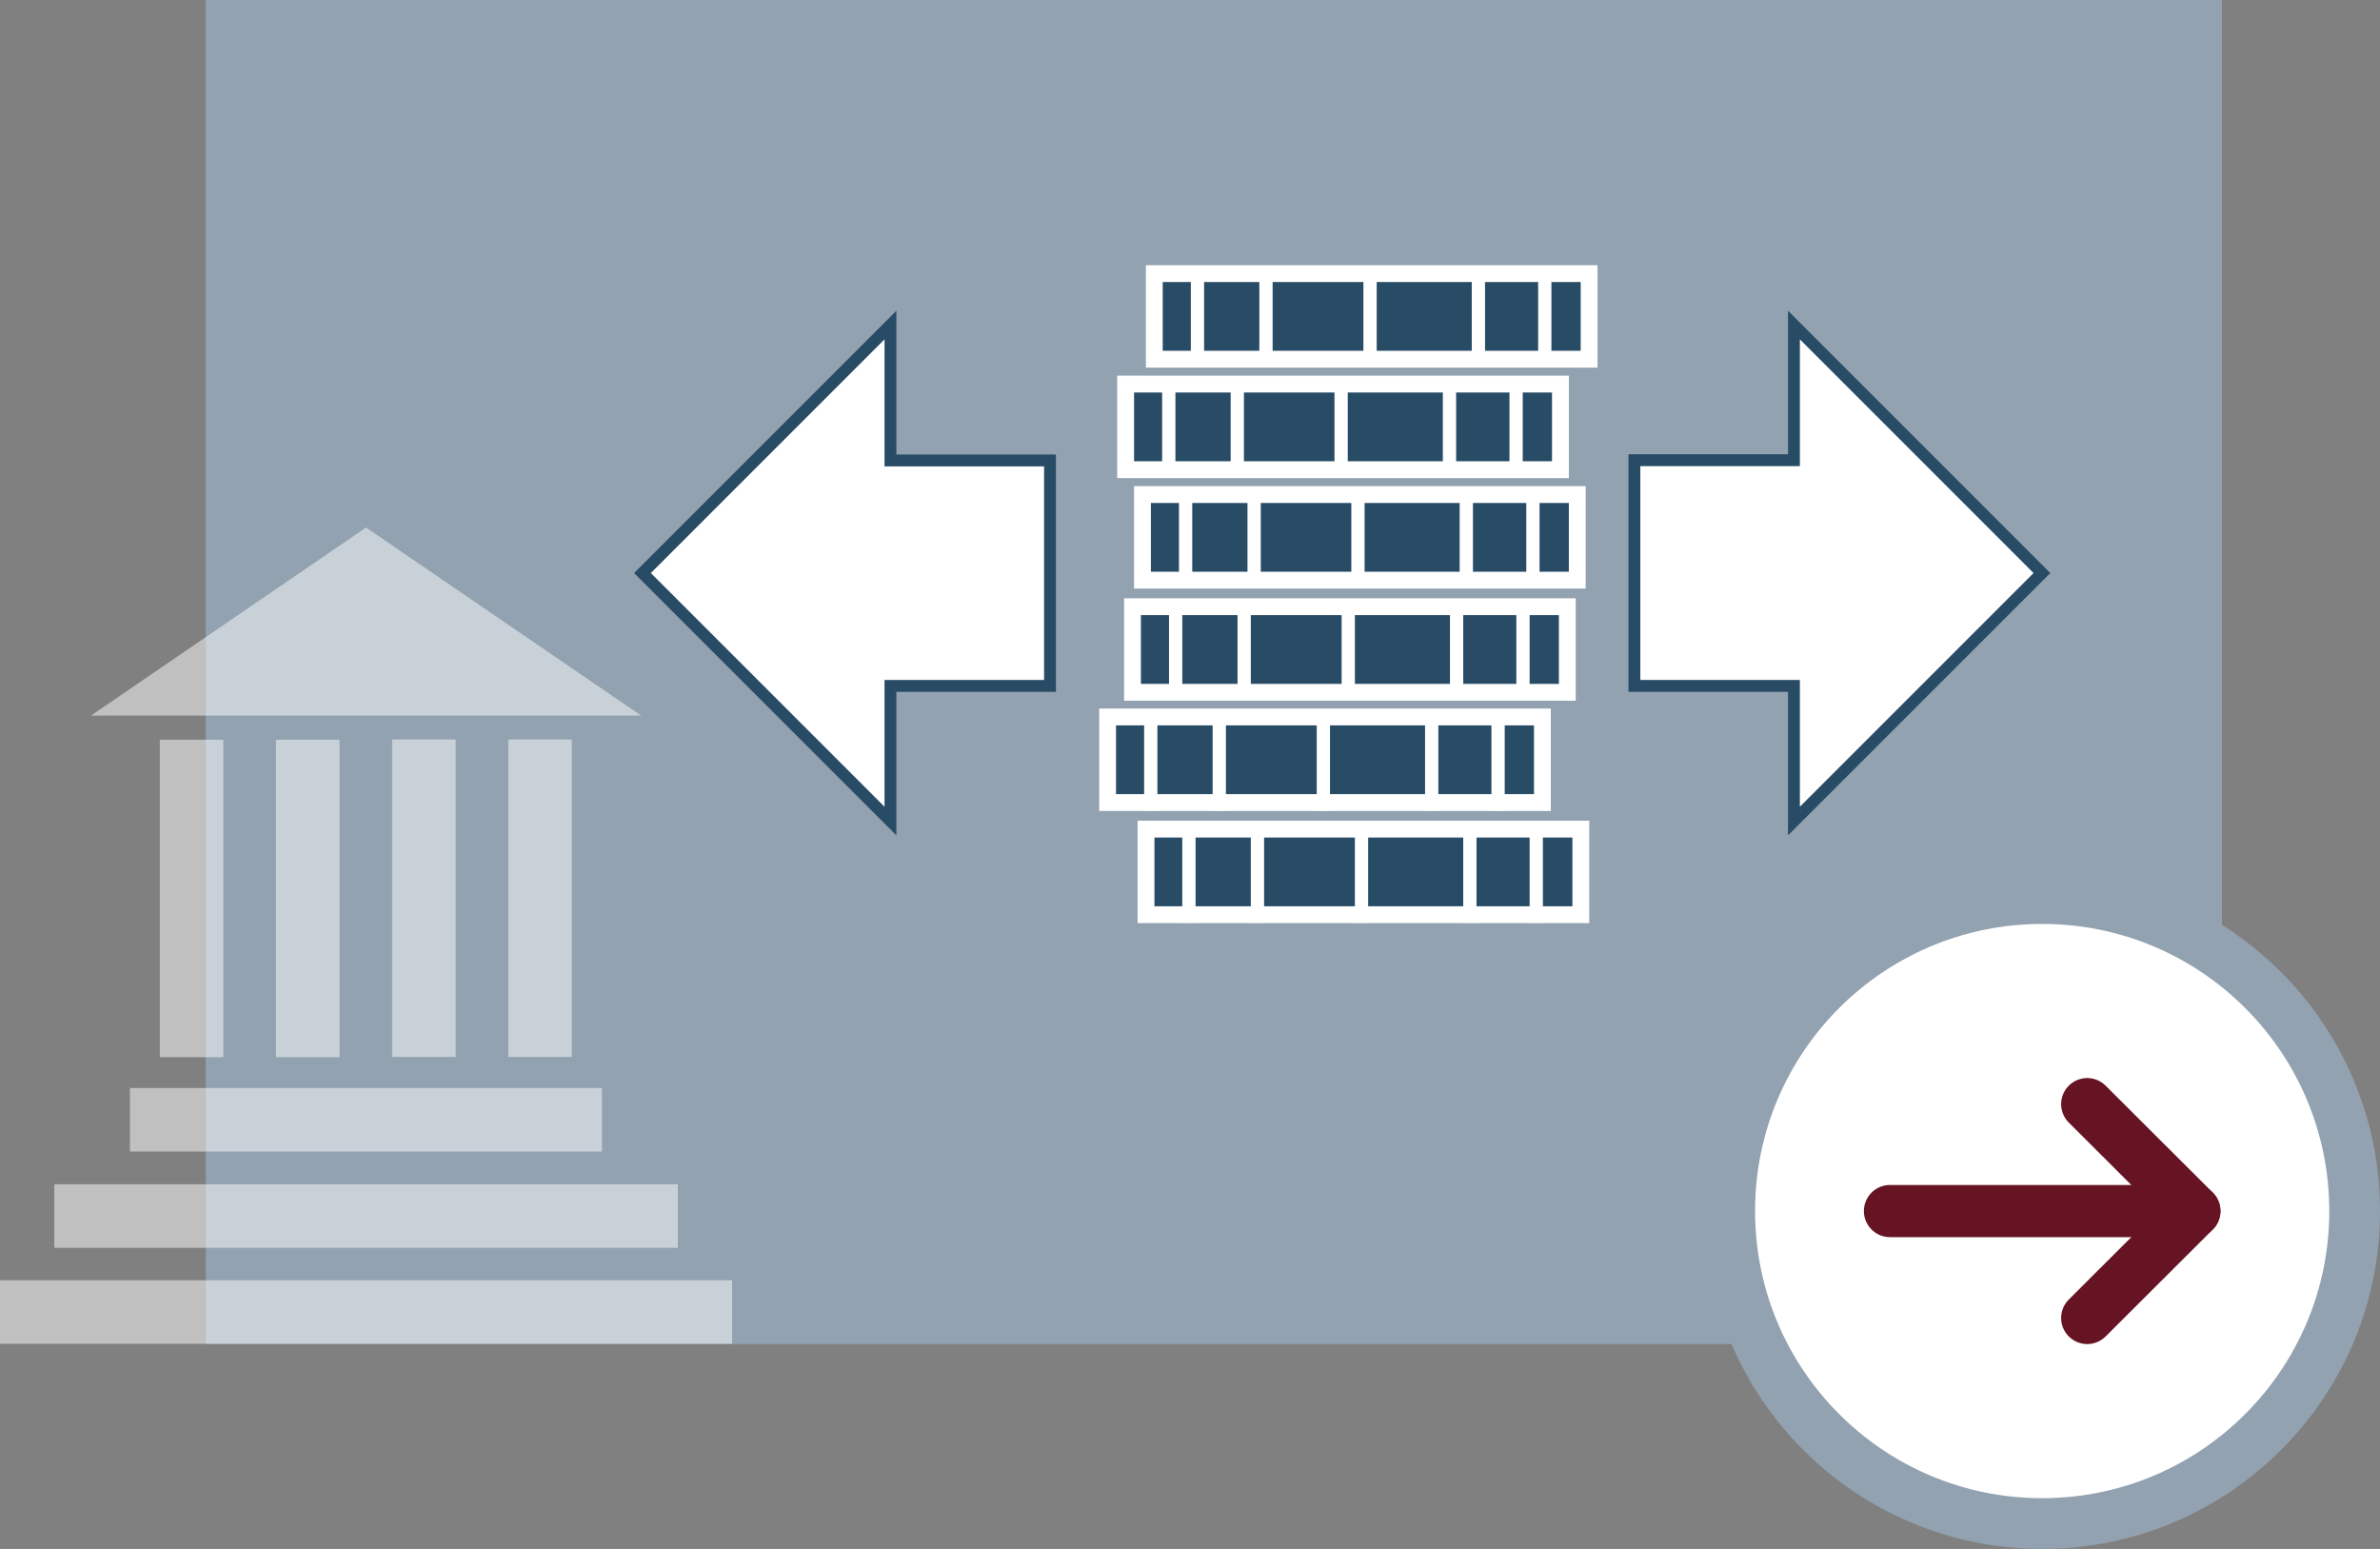 <?xml version="1.0" encoding="UTF-8"?><svg id="Livello_2" xmlns="http://www.w3.org/2000/svg" viewBox="0 0 100.39 65.33"><rect x="0" y="0" width="100.39" height="65.33" fill="#808080" stroke="none"/><defs><style>.cls-1{stroke-width:.56px;}.cls-1,.cls-2,.cls-3,.cls-4{stroke-miterlimit:10;}.cls-1,.cls-5{fill:none;}.cls-1,.cls-4{stroke:#fff;}.cls-6,.cls-2,.cls-3{fill:#fff;}.cls-7{fill:#93a2b0;}.cls-2{stroke:#284b66;stroke-width:.5px;}.cls-3{stroke:#93a2b0;stroke-width:2.14px;}.cls-8{opacity:.5;}.cls-5{stroke:#661324;stroke-linecap:round;stroke-linejoin:round;stroke-width:2.2px;}.cls-4{fill:#284b66;stroke-width:.71px;}</style></defs><g id="Livello_1-2"><rect class="cls-7" x="8.68" width="85.04" height="56.69"/><g><circle id="Ellipse_69-3" class="cls-3" cx="86.14" cy="51.08" r="13.18"/><g><polyline class="cls-5" points="88.04 46.57 92.56 51.08 88.04 55.59"/><line class="cls-5" x1="92.56" y1="51.08" x2="79.72" y2="51.08"/></g></g><g><g><g><rect class="cls-4" x="47.77" y="25.59" width="18.34" height="3.61"/><g><line class="cls-1" x1="49.59" y1="25.42" x2="49.59" y2="29.54"/><line class="cls-1" x1="52.48" y1="25.42" x2="52.48" y2="29.54"/><line class="cls-1" x1="64.24" y1="29.54" x2="64.24" y2="25.42"/><line class="cls-1" x1="61.44" y1="29.54" x2="61.44" y2="25.42"/><line class="cls-1" x1="56.87" y1="29.54" x2="56.87" y2="25.42"/></g></g><g><rect class="cls-4" x="48.19" y="20.86" width="18.34" height="3.61"/><g><line class="cls-1" x1="50.01" y1="20.69" x2="50.01" y2="24.8"/><line class="cls-1" x1="52.9" y1="20.69" x2="52.9" y2="24.8"/><line class="cls-1" x1="64.66" y1="24.8" x2="64.66" y2="20.69"/><line class="cls-1" x1="61.85" y1="24.8" x2="61.85" y2="20.69"/><line class="cls-1" x1="57.28" y1="24.8" x2="57.28" y2="20.69"/></g></g><g><rect class="cls-4" x="47.48" y="16.2" width="18.34" height="3.61"/><g><line class="cls-1" x1="49.3" y1="16.03" x2="49.3" y2="20.15"/><line class="cls-1" x1="52.19" y1="16.03" x2="52.19" y2="20.15"/><line class="cls-1" x1="63.95" y1="20.15" x2="63.95" y2="16.03"/><line class="cls-1" x1="61.14" y1="20.15" x2="61.14" y2="16.03"/><line class="cls-1" x1="56.57" y1="20.15" x2="56.57" y2="16.03"/></g></g><g><rect class="cls-4" x="48.69" y="11.54" width="18.34" height="3.61"/><g><line class="cls-1" x1="50.51" y1="11.37" x2="50.51" y2="15.49"/><line class="cls-1" x1="53.4" y1="11.37" x2="53.4" y2="15.49"/><line class="cls-1" x1="65.16" y1="15.49" x2="65.16" y2="11.37"/><line class="cls-1" x1="62.36" y1="15.49" x2="62.36" y2="11.37"/><line class="cls-1" x1="57.79" y1="15.49" x2="57.79" y2="11.37"/></g></g><g><rect class="cls-4" x="48.34" y="34.97" width="18.34" height="3.61"/><g><line class="cls-1" x1="50.15" y1="34.8" x2="50.15" y2="38.92"/><line class="cls-1" x1="53.04" y1="34.8" x2="53.04" y2="38.92"/><line class="cls-1" x1="64.8" y1="38.92" x2="64.8" y2="34.8"/><line class="cls-1" x1="62" y1="38.92" x2="62" y2="34.8"/><line class="cls-1" x1="57.43" y1="38.92" x2="57.43" y2="34.8"/></g></g><g><rect class="cls-4" x="46.72" y="30.24" width="18.34" height="3.61"/><g><line class="cls-1" x1="48.54" y1="30.07" x2="48.54" y2="34.19"/><line class="cls-1" x1="51.43" y1="30.07" x2="51.43" y2="34.19"/><line class="cls-1" x1="63.19" y1="34.19" x2="63.19" y2="30.07"/><line class="cls-1" x1="60.39" y1="34.19" x2="60.39" y2="30.07"/><line class="cls-1" x1="55.82" y1="34.19" x2="55.82" y2="30.07"/></g></g></g><polygon class="cls-2" points="86.13 24.17 75.67 13.71 75.67 19.41 68.94 19.41 68.94 28.93 75.67 28.93 75.67 34.63 86.13 24.17"/><polygon class="cls-2" points="27.1 24.17 37.56 34.63 37.56 28.93 44.29 28.93 44.29 19.42 37.56 19.42 37.56 13.71 27.1 24.17"/></g><g class="cls-8"><g><rect class="cls-6" y="54" width="30.88" height="2.68"/><rect class="cls-6" x="2.29" y="49.95" width="26.3" height="2.68"/><rect class="cls-6" x="5.48" y="45.89" width="19.91" height="2.68"/></g><g><rect class="cls-6" x="1.39" y="36.54" width="13.39" height="2.68" transform="translate(-29.8 45.98) rotate(-90)"/><rect class="cls-6" x="6.29" y="36.54" width="13.39" height="2.68" transform="translate(-24.9 50.88) rotate(-90)"/><rect class="cls-6" x="11.19" y="36.54" width="13.39" height="2.68" transform="translate(-20 55.77) rotate(-90)"/><rect class="cls-6" x="16.09" y="36.54" width="13.39" height="2.68" transform="translate(-15.1 60.67) rotate(-90)"/></g><polygon class="cls-6" points="3.84 30.18 15.44 22.25 27.04 30.18 3.84 30.18"/></g></g></svg>